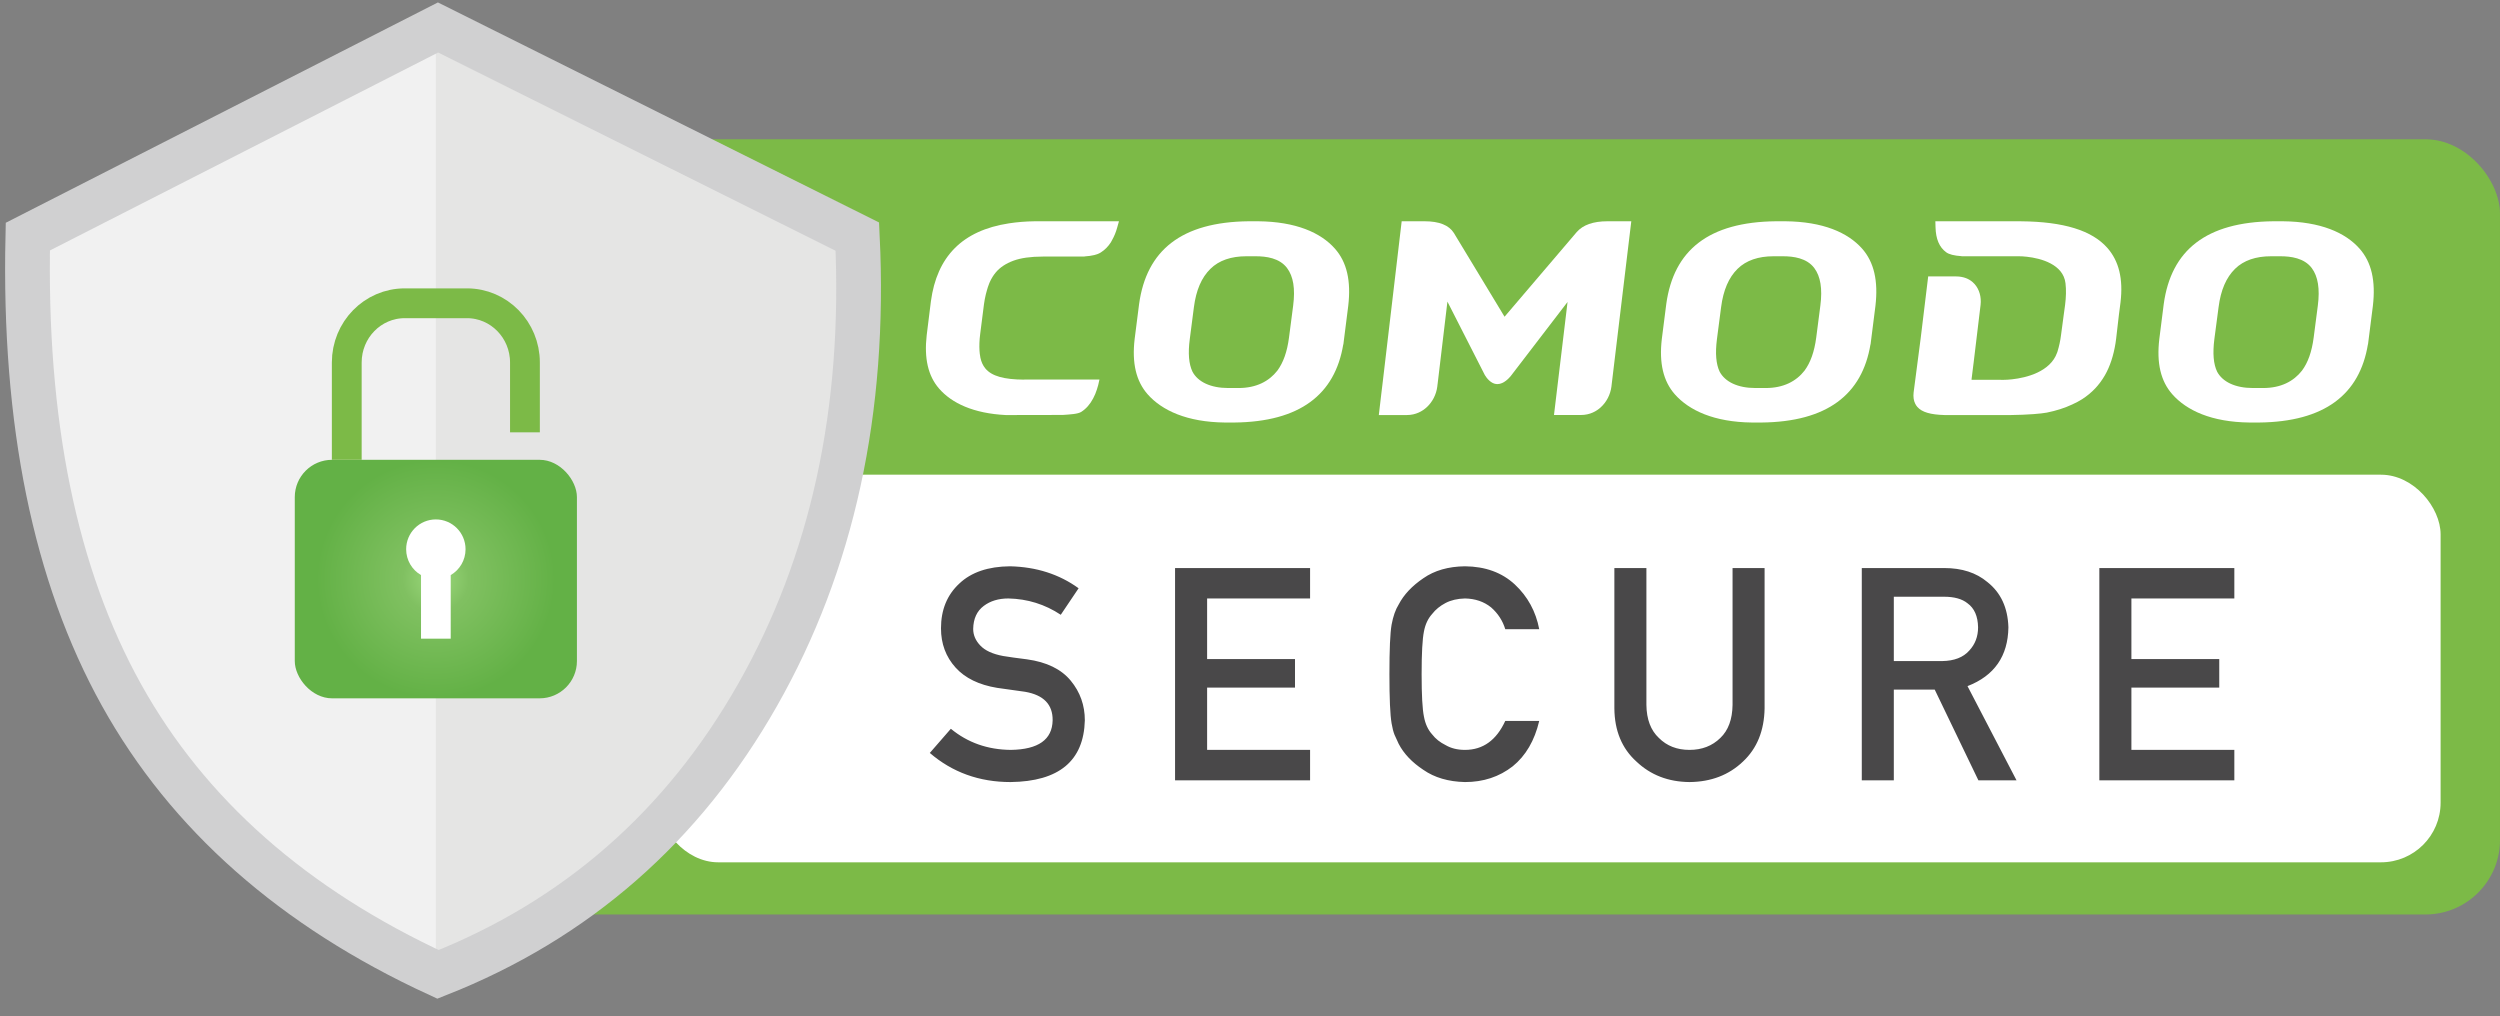 <?xml version="1.0" encoding="UTF-8"?>
<svg width="91px" height="37px" viewBox="0 0 91 37" version="1.1" xmlns="http://www.w3.org/2000/svg" xmlns:xlink="http://www.w3.org/1999/xlink">
    <rect x="0" y="0" width="91" height="37" fill="#808080" stroke="none"/>
    <!-- Generator: sketchtool 52.5 (67469) - http://www.bohemiancoding.com/sketch -->
    <title>97A89F30-F009-4A23-8956-28FC7C56FD1B</title>
    <desc>Created with sketchtool.</desc>
    <defs>
        <radialGradient cx="50%" cy="50%" fx="50%" fy="50%" r="50%" gradientTransform="translate(0.5,0.5),scale(0.845,1),rotate(90),translate(-0.5,-0.5)" id="radialGradient-1">
            <stop stop-color="#9CD97C" offset="0%"></stop>
            <stop stop-color="#80C061" offset="27.904%"></stop>
            <stop stop-color="#7DBF5E" offset="35.996%"></stop>
            <stop stop-color="#63B146" offset="100%"></stop>
        </radialGradient>
    </defs>
    <g id="Symbols" stroke="none" stroke-width="1" fill="none" fill-rule="evenodd">
        <g id="comodo-secure" transform="translate(1, 1)">
            <g>
                <rect id="Rectangle" fill="#7CBA47" x="14.865" y="4.07" width="75.135" height="28.217" rx="2.713"></rect>
                <rect id="Rectangle" fill="#FFFFFF" x="22.973" y="16.279" width="64.865" height="14.109" rx="2.171"></rect>
                <path d="M33.611,25.527 C34.223,26.032 34.951,26.289 35.796,26.296 C36.795,26.281 37.302,25.923 37.316,25.22 C37.323,24.644 36.989,24.298 36.313,24.181 C36.004,24.139 35.664,24.091 35.295,24.038 C34.633,23.929 34.13,23.683 33.785,23.302 C33.429,22.909 33.252,22.432 33.252,21.871 C33.252,21.196 33.475,20.652 33.922,20.239 C34.355,19.829 34.969,19.62 35.764,19.613 C36.722,19.635 37.554,19.901 38.261,20.413 L37.612,21.378 C37.035,20.996 36.4,20.799 35.706,20.784 C35.347,20.784 35.048,20.875 34.809,21.055 C34.559,21.242 34.431,21.521 34.424,21.892 C34.424,22.115 34.51,22.316 34.682,22.496 C34.855,22.68 35.131,22.807 35.511,22.878 C35.722,22.913 36.011,22.954 36.377,22.999 C37.098,23.098 37.631,23.358 37.976,23.778 C38.317,24.192 38.488,24.672 38.488,25.22 C38.449,26.697 37.549,27.445 35.785,27.467 C34.645,27.467 33.665,27.113 32.845,26.407 L33.611,25.527 Z M41.772,19.677 L46.687,19.677 L46.687,20.784 L42.939,20.784 L42.939,22.989 L46.138,22.989 L46.138,24.028 L42.939,24.028 L42.939,26.296 L46.687,26.296 L46.687,27.403 L41.772,27.403 L41.772,19.677 Z M55.028,25.241 C54.859,25.958 54.537,26.509 54.062,26.894 C53.572,27.276 52.994,27.467 52.325,27.467 C51.72,27.453 51.215,27.304 50.81,27.022 C50.398,26.75 50.099,26.435 49.913,26.078 C49.856,25.962 49.805,25.85 49.76,25.744 C49.717,25.635 49.682,25.497 49.654,25.331 C49.601,25.02 49.575,24.423 49.575,23.54 C49.575,22.643 49.601,22.042 49.654,21.738 C49.71,21.434 49.796,21.189 49.913,21.002 C50.099,20.645 50.398,20.327 50.81,20.048 C51.215,19.765 51.72,19.62 52.325,19.613 C53.068,19.62 53.673,19.841 54.141,20.276 C54.609,20.714 54.904,21.256 55.028,21.903 L53.792,21.903 C53.697,21.592 53.525,21.327 53.275,21.108 C53.015,20.899 52.698,20.791 52.325,20.784 C52.05,20.791 51.815,20.846 51.618,20.949 C51.417,21.055 51.255,21.187 51.132,21.346 C50.981,21.512 50.88,21.726 50.831,21.987 C50.775,22.263 50.747,22.78 50.747,23.54 C50.747,24.3 50.775,24.814 50.831,25.082 C50.88,25.351 50.981,25.568 51.132,25.734 C51.255,25.893 51.417,26.022 51.618,26.121 C51.815,26.237 52.05,26.296 52.325,26.296 C52.98,26.296 53.469,25.944 53.792,25.241 L55.028,25.241 Z M57.763,19.677 L58.929,19.677 L58.929,24.658 C58.936,25.185 59.088,25.585 59.383,25.861 C59.672,26.151 60.043,26.296 60.497,26.296 C60.951,26.296 61.326,26.151 61.621,25.861 C61.91,25.585 62.058,25.185 62.065,24.658 L62.065,19.677 L63.231,19.677 L63.231,24.785 C63.217,25.598 62.955,26.243 62.445,26.72 C61.931,27.211 61.282,27.46 60.497,27.467 C59.726,27.46 59.082,27.211 58.565,26.72 C58.037,26.243 57.77,25.598 57.763,24.785 L57.763,19.677 Z M67.935,23.063 L69.698,23.063 C70.135,23.056 70.462,22.929 70.68,22.682 C70.895,22.452 71.002,22.169 71.002,21.834 C70.995,21.431 70.867,21.139 70.617,20.959 C70.42,20.8 70.135,20.721 69.762,20.721 L67.935,20.721 L67.935,23.063 Z M66.769,19.677 L69.772,19.677 C70.413,19.677 70.935,19.846 71.34,20.186 C71.829,20.571 72.084,21.12 72.106,21.834 C72.091,22.883 71.595,23.597 70.617,23.975 L72.401,27.403 L71.013,27.403 L69.424,24.102 L67.935,24.102 L67.935,27.403 L66.769,27.403 L66.769,19.677 Z M75.416,19.677 L80.33,19.677 L80.33,20.784 L76.583,20.784 L76.583,22.989 L79.781,22.989 L79.781,24.028 L76.583,24.028 L76.583,26.296 L80.33,26.296 L80.33,27.403 L75.416,27.403 L75.416,19.677 Z" id="SECURE" fill="#494849"></path>
                <g id="Group-13" transform="translate(32.703, 7.054)" fill="#FFFFFF">
                    <path d="M13.217,4.231 C13.15,4.749 13.01,5.144 12.792,5.438 C12.487,5.827 12.024,6.07 11.38,6.07 L11.02,6.07 L11.004,6.07 C10.363,6.07 9.9,5.846 9.704,5.477 C9.571,5.2 9.536,4.809 9.605,4.288 L9.755,3.128 C9.836,2.505 10.033,2.048 10.357,1.731 C10.669,1.422 11.118,1.274 11.659,1.274 L11.668,1.274 L12.009,1.274 C12.381,1.274 12.872,1.336 13.146,1.703 C13.376,2.007 13.447,2.455 13.368,3.07 L13.217,4.231 Z M12.093,0 L12.093,0 L12.092,0 L11.75,0 C9.306,0.026 8.03,1.051 7.76,3.014 L7.598,4.286 C7.495,5.163 7.651,5.82 8.071,6.298 C8.591,6.886 9.501,7.311 10.883,7.326 L11.226,7.326 C13.617,7.301 14.891,6.306 15.192,4.481 L15.196,4.481 L15.212,4.35 L15.373,3.079 C15.48,2.167 15.322,1.488 14.89,0.999 C14.368,0.408 13.462,0.014 12.093,0 Z" id="Fill-1"></path>
                    <path d="M32.408,4.231 C32.34,4.749 32.199,5.144 31.981,5.438 C31.677,5.827 31.213,6.07 30.569,6.07 L30.211,6.07 L30.194,6.07 C29.552,6.07 29.091,5.846 28.893,5.477 C28.761,5.2 28.727,4.809 28.794,4.288 L28.945,3.128 C29.026,2.505 29.223,2.048 29.545,1.731 C29.859,1.422 30.307,1.274 30.849,1.274 L30.857,1.274 L31.199,1.274 C31.57,1.274 32.063,1.336 32.337,1.703 C32.565,2.007 32.637,2.455 32.558,3.07 L32.408,4.231 Z M31.284,0 L31.283,0 L31.282,0 L30.94,0 C28.494,0.026 27.218,1.051 26.949,3.014 L26.787,4.286 C26.685,5.163 26.84,5.82 27.26,6.298 C27.78,6.886 28.69,7.311 30.072,7.326 L30.416,7.326 C32.806,7.301 34.081,6.306 34.382,4.481 L34.386,4.481 L34.402,4.35 L34.563,3.079 C34.669,2.167 34.511,1.488 34.08,0.999 C33.558,0.408 32.652,0.014 31.284,0 Z" id="Fill-3"></path>
                    <path d="M50.515,4.231 C50.447,4.749 50.308,5.144 50.088,5.438 C49.784,5.827 49.321,6.07 48.676,6.07 L48.319,6.07 L48.302,6.07 C47.66,6.07 47.198,5.846 47.001,5.477 C46.867,5.2 46.834,4.809 46.9,4.288 L47.053,3.128 C47.133,2.505 47.33,2.048 47.653,1.731 C47.966,1.422 48.416,1.274 48.957,1.274 L48.965,1.274 L49.307,1.274 C49.678,1.274 50.169,1.336 50.445,1.703 C50.672,2.007 50.745,2.455 50.666,3.07 L50.515,4.231 Z M52.187,0.999 C51.666,0.408 50.76,0.014 49.391,0 L49.39,0 L49.39,0 L49.047,0 C46.602,0.026 45.326,1.051 45.057,3.014 L44.896,4.286 C44.792,5.163 44.947,5.82 45.369,6.298 C45.889,6.886 46.796,7.311 48.181,7.326 L48.523,7.326 C50.913,7.301 52.189,6.306 52.489,4.481 L52.492,4.481 L52.509,4.35 L52.67,3.079 C52.777,2.167 52.619,1.488 52.187,0.999 Z" id="Fill-5"></path>
                    <path d="M37.504,2.008 C37.575,2.008 37.639,2.015 37.698,2.026 C37.932,2.069 38.082,2.184 38.172,2.285 C38.343,2.477 38.423,2.753 38.39,3.044 L38.133,5.181 L38.132,5.183 L38.064,5.733 L38.06,5.769 L38.072,5.769 L38.07,5.771 L39.241,5.772 C39.314,5.772 39.415,5.766 39.535,5.753 C40.061,5.696 40.924,5.479 41.173,4.79 C41.18,4.771 41.186,4.753 41.193,4.733 C41.248,4.548 41.293,4.353 41.318,4.145 L41.418,3.398 L41.417,3.397 L41.418,3.397 L41.466,3.048 C41.502,2.765 41.51,2.498 41.481,2.256 C41.4,1.567 40.589,1.349 40.077,1.292 C39.961,1.278 39.861,1.274 39.787,1.274 L38.619,1.274 L38.619,1.275 L37.791,1.275 L37.702,1.275 L37.7,1.271 C37.423,1.252 37.241,1.205 37.137,1.128 C36.888,0.945 36.761,0.647 36.75,0.216 L36.744,0 L36.875,0 L36.97,0 L39.525,0 C39.538,0 39.549,0.001 39.561,0.001 L39.862,0.001 C41.412,0.015 42.44,0.331 43.004,0.969 C43.427,1.449 43.585,2.097 43.484,2.949 L43.426,3.399 L43.345,4.097 C43.333,4.19 43.318,4.356 43.301,4.444 C43.228,4.896 43.099,5.286 42.916,5.605 C42.71,5.964 42.439,6.249 42.089,6.475 C41.978,6.547 41.854,6.61 41.725,6.669 C41.454,6.796 41.145,6.896 40.801,6.965 C40.697,6.985 40.527,7.004 40.318,7.02 C40.076,7.039 39.782,7.049 39.482,7.054 L37.37,7.054 L37.086,7.054 C36.564,7.04 36.256,6.949 36.088,6.758 C36.057,6.722 36.031,6.683 36.011,6.641 C35.955,6.53 35.934,6.394 35.953,6.23 L36.21,4.257 L36.483,2.008 L37.504,2.008 Z" id="Fill-7"></path>
                    <path d="M6.317,5.762 L6.094,5.762 L4.244,5.762 L3.577,5.762 L3.577,5.765 C3.205,5.762 2.91,5.731 2.68,5.664 C2.449,5.599 2.275,5.495 2.161,5.354 C2.074,5.248 2.016,5.119 1.984,4.968 C1.981,4.954 1.979,4.938 1.977,4.924 C1.965,4.857 1.955,4.789 1.951,4.714 C1.94,4.535 1.946,4.333 1.976,4.102 L2.113,3.025 C2.129,2.898 2.153,2.782 2.179,2.669 C2.187,2.638 2.198,2.601 2.21,2.553 C2.211,2.545 2.213,2.538 2.216,2.53 C2.241,2.44 2.268,2.353 2.301,2.272 C2.309,2.252 2.317,2.232 2.326,2.212 C2.355,2.144 2.391,2.083 2.427,2.022 C2.461,1.968 2.498,1.916 2.539,1.867 C2.691,1.683 2.908,1.538 3.184,1.436 C3.458,1.335 3.809,1.286 4.256,1.285 L5.772,1.285 L5.776,1.28 C6.053,1.261 6.244,1.214 6.365,1.136 C6.511,1.044 6.632,0.922 6.732,0.768 C6.748,0.744 6.76,0.714 6.774,0.69 C6.851,0.554 6.917,0.401 6.965,0.221 L7.027,0 L4.334,0 L4.292,0 L4.155,0 L3.967,0 C3.628,0.004 3.314,0.031 3.022,0.076 C1.317,0.337 0.4,1.294 0.182,2.913 L0.029,4.145 C-0.068,4.993 0.079,5.628 0.478,6.089 C0.94,6.622 1.732,6.995 2.909,7.054 L4.979,7.05 C5.258,7.031 5.532,7.017 5.654,6.939 C5.835,6.824 5.977,6.659 6.088,6.448 C6.114,6.397 6.14,6.346 6.164,6.288 C6.164,6.288 6.269,6.036 6.317,5.762" id="Fill-9"></path>
                    <path d="M18.624,5.931 L18.614,6.019 C18.577,6.311 18.434,6.586 18.22,6.778 C18.081,6.904 17.842,7.054 17.503,7.054 L16.486,7.054 L16.58,6.251 L16.619,5.931 L17.318,0 L17.481,0 L18.151,0 C18.682,0 19.04,0.143 19.217,0.425 L21.063,3.475 L23.689,0.394 C23.917,0.132 24.293,0 24.808,0 L25.482,0 L25.676,0 L24.963,5.931 L24.953,6.018 C24.916,6.309 24.773,6.585 24.559,6.777 C24.42,6.903 24.181,7.052 23.843,7.052 L22.862,7.052 L23.356,2.937 L21.29,5.632 C21.229,5.705 21.037,5.925 20.806,5.927 L20.79,5.927 L20.79,5.927 C20.571,5.925 20.406,5.7 20.346,5.6 L18.983,2.925 L18.625,5.931" id="Fill-11"></path>
                </g>
                <g id="Group-2">
                    <g id="Group">
                        <path d="M0.013,7.876 L14.944,0.173 L14.944,34.731 C9.685,32.306 5.844,28.915 3.422,24.56 C1.001,20.204 -0.136,14.643 0.013,7.876 Z" id="Rectangle" fill="#F1F1F1"></path>
                        <path d="M14.865,0.271 L30.128,7.876 C30.433,14.202 29.222,19.763 26.496,24.56 C23.77,29.356 19.893,32.747 14.865,34.731 L14.865,0.271 Z" id="Rectangle-Copy" fill="#E5E5E4"></path>
                    </g>
                    <path d="M0.013,7.613 L14.944,-2.13162821e-14 L30.207,7.613 C30.512,13.938 29.301,19.499 26.575,24.296 C23.849,29.093 19.972,32.483 14.944,34.467 C9.685,32.042 5.844,28.652 3.422,24.296 C1.001,19.94 -0.136,14.379 0.013,7.613 Z" id="Rectangle" stroke="#D0D0D1" stroke-width="1.628"></path>
                </g>
                <g id="Group-3" transform="translate(9.73, 10.039)">
                    <rect id="Rectangle" fill="url(#radialGradient-1)" x="0" y="5.698" width="10.27" height="8.682" rx="1.357"></rect>
                    <path d="M4.595,9.894 C4.271,9.706 4.054,9.355 4.054,8.953 C4.054,8.354 4.538,7.868 5.135,7.868 C5.732,7.868 6.216,8.354 6.216,8.953 C6.216,9.355 5.999,9.706 5.676,9.894 L5.676,12.209 L4.595,12.209 L4.595,9.894 Z" id="Combined-Shape" fill="#FFFFFF"></path>
                    <path d="M1.892,5.698 L1.892,2.156 C1.892,0.965 2.837,0 4.004,0 L6.266,0 C7.433,0 8.378,0.965 8.378,2.156 L8.378,4.697" id="Path" stroke="#7CBA47" stroke-width="1.085"></path>
                </g>
            </g>
        </g>
    </g>
</svg>
